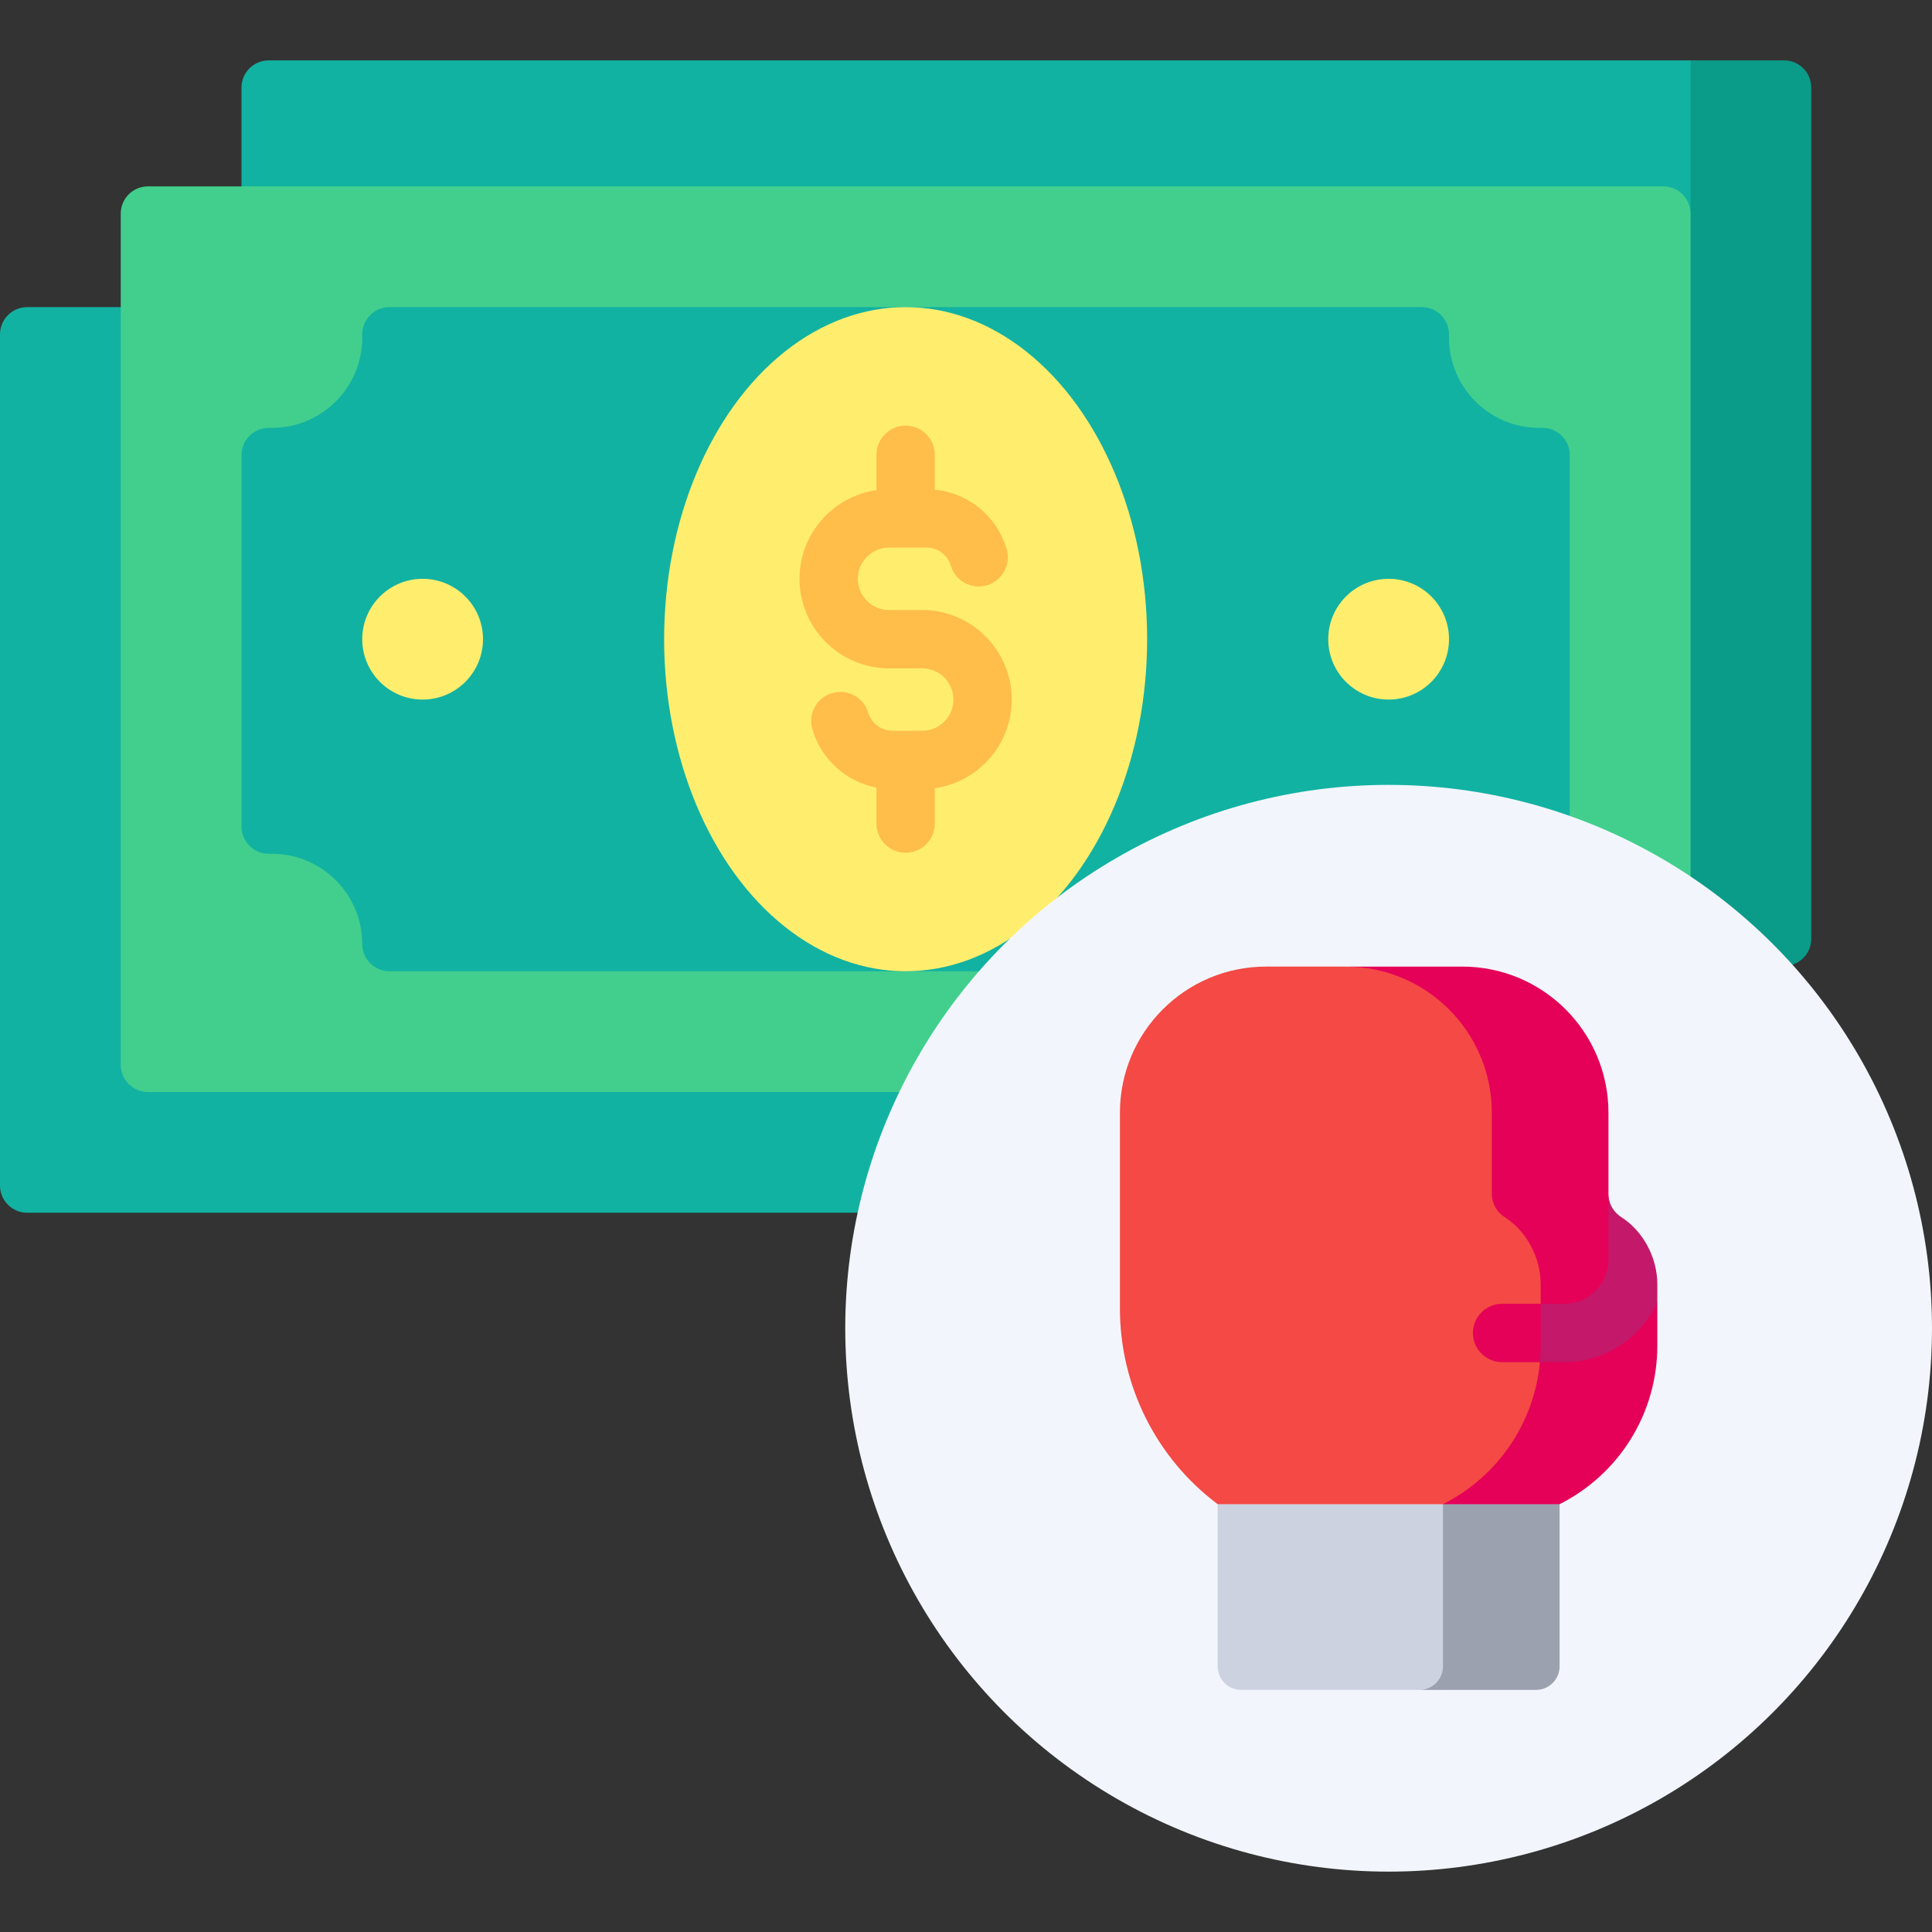 <?xml version="1.0" encoding="UTF-8"?>
<svg xmlns="http://www.w3.org/2000/svg" id="Capa_1" height="512" viewBox="0 0 512 512" width="512">
  <rect x="0" y="0" width="512" height="512" fill="#333333" stroke="none"/>
  <path d="m71.211 16h376.788l21.698 10.302v219.396l-405.697 10.302v-232.788c0-3.983 3.229-7.212 7.211-7.212z" fill="#12b2a2"></path>
  <path d="m447.999 16v240h24.789c3.983 0 7.211-3.229 7.211-7.211v-225.577c0-3.983-3.229-7.211-7.211-7.211h-24.789z" fill="#0b9b89"></path>
  <path d="m7.211 81.391h401.577c3.983 0 7.211 3.229 7.211 7.211v225.577c0 3.983-3.229 7.211-7.211 7.211h-401.577c-3.983 0-7.211-3.229-7.211-7.211v-225.577c0-3.983 3.229-7.211 7.211-7.211z" fill="#12b2a2"></path>
  <path d="m39.211 49.391h401.577c3.983 0 7.211 3.229 7.211 7.211v225.577c0 3.983-3.229 7.211-7.211 7.211h-401.577c-3.983 0-7.211-3.229-7.211-7.211v-225.577c0-3.983 3.229-7.211 7.211-7.211z" fill="#42cf8d"></path>
  <path d="m96 89.473v-.871c0-3.983 3.229-7.211 7.211-7.211h273.577c3.983 0 7.211 3.229 7.211 7.211v.871c0 13.209 10.708 23.917 23.917 23.917h.871c3.983 0 7.211 3.229 7.211 7.211v97.771c0 3.906-3.11 7.102-7.015 7.209l-17.97.489c-3.905.106-7.015 3.302-7.015 7.209v16.9c0 3.983-3.229 7.211-7.211 7.211h-273.576c-3.983 0-7.211-3.229-7.211-7.211 0-13.209-10.708-23.917-23.917-23.917h-.871c-3.983 0-7.211-3.229-7.211-7.211v-98.448c0-3.983 3.229-7.211 7.211-7.211h.871c13.209-.001 23.917-10.709 23.917-23.919z" fill="#12b2a2"></path>
  <g fill="#ffee6e">
    <ellipse cx="240" cy="169.391" rx="64" ry="88"></ellipse>
    <circle cx="368" cy="169.391" r="16"></circle>
    <circle cx="112" cy="169.391" r="16"></circle>
  </g>
  <circle cx="368" cy="352" fill="#f2f6fc" r="144"></circle>
  <path d="m244.394 161.664h-8.789c-4.562 0-8.273-3.711-8.273-8.274 0-4.562 3.711-8.274 8.273-8.274h9.913c2.995 0 5.585 1.928 6.446 4.796 1.226 4.088 5.534 6.408 9.621 5.18 4.087-1.226 6.406-5.533 5.18-9.621-2.623-8.742-10.12-14.832-19.038-15.701v-9.253c0-4.268-3.459-7.726-7.726-7.726s-7.726 3.459-7.726 7.726v9.379c-11.511 1.625-20.394 11.541-20.394 23.493 0 13.083 10.643 23.727 23.726 23.727h8.789c4.562 0 8.274 3.711 8.274 8.274 0 4.562-3.712 8.274-8.274 8.274h-7.852c-2.948 0-5.598-1.972-6.445-4.796-1.226-4.088-5.536-6.41-9.62-5.18-4.088 1.226-6.407 5.533-5.181 9.621 2.418 8.06 8.979 13.866 16.977 15.403v9.55c0 4.268 3.459 7.726 7.726 7.726s7.726-3.459 7.726-7.726v-9.378c11.511-1.625 20.395-11.541 20.395-23.493-.001-13.083-10.645-23.727-23.728-23.727z" fill="#ffbd4a"></path>
  <path d="m403.009 388.322-80.32 10.302v42.967c0 3.453 2.799 6.252 6.252 6.252h47.213l20.604-.399c3.453 0 6.252-2.4 6.252-5.853v-53.269z" fill="#cdd2e1"></path>
  <path d="m382.405 398.624v42.967c0 3.453-2.799 6.252-6.252 6.252h30.906c3.453 0 6.252-2.799 6.252-6.252v-42.967l-15.4-10.302z" fill="#9ca1af"></path>
  <path d="m428.904 340.313v16.328c0 17.771-10.024 32.977-25.899 40.95l-20.6 1.03h-59.713c-8.159-6.119-14.629-13.979-19.069-22.86-4.43-8.88-6.83-18.77-6.83-28.969v-51.901c0-21.387 17.348-38.735 38.735-38.735h21.09l20.602.294c21.397 0 38.735 17.055 38.735 38.441v26.002c7.541 2.659 12.949 10.963 12.949 19.42z" fill="#f44945"></path>
  <path d="m428.904 340.314c0-6.573-2.267-19.275-2.606-23.128-.01-.051-.01-.093-.01-.144-.01-.123-.021-.237-.021-.34-.01-.082-.01-.175-.01-.268v-21.541c0-21.386-17.338-38.735-38.735-38.735h-30.906c21.397 0 38.735 17.349 38.735 38.735v21.541c0 2.514 1.329 4.801 3.451 6.15 5.687 3.636 9.499 10.621 9.499 17.729v5.212h-10.23c-4.265 0-7.726 3.462-7.726 7.726 0 4.276 3.462 7.726 7.726 7.726h10.024c-1.473 16.04-11.116 30.319-25.693 37.643h30.906c7.932-3.986 14.412-10.044 18.904-17.317 4.491-7.273 6.995-15.783 6.995-24.663v-11.487z" fill="#e50058"></path>
  <path d="m439.206 340.313v4.842c-4.286 9.334-13.722 15.824-24.653 15.824h-6.459c.134-1.432.206-2.884.206-4.337v-11.116h6.253c6.449 0 11.693-5.243 11.693-11.692l.01-17.4c0 .093 0 .185.01.268 0 .113.01.227.021.34 0 .052 0 .093.01.144.237 2.215 1.504 4.183 3.41 5.398 5.687 3.637 9.499 10.621 9.499 17.729z" fill="#c4186a"></path>
</svg>
